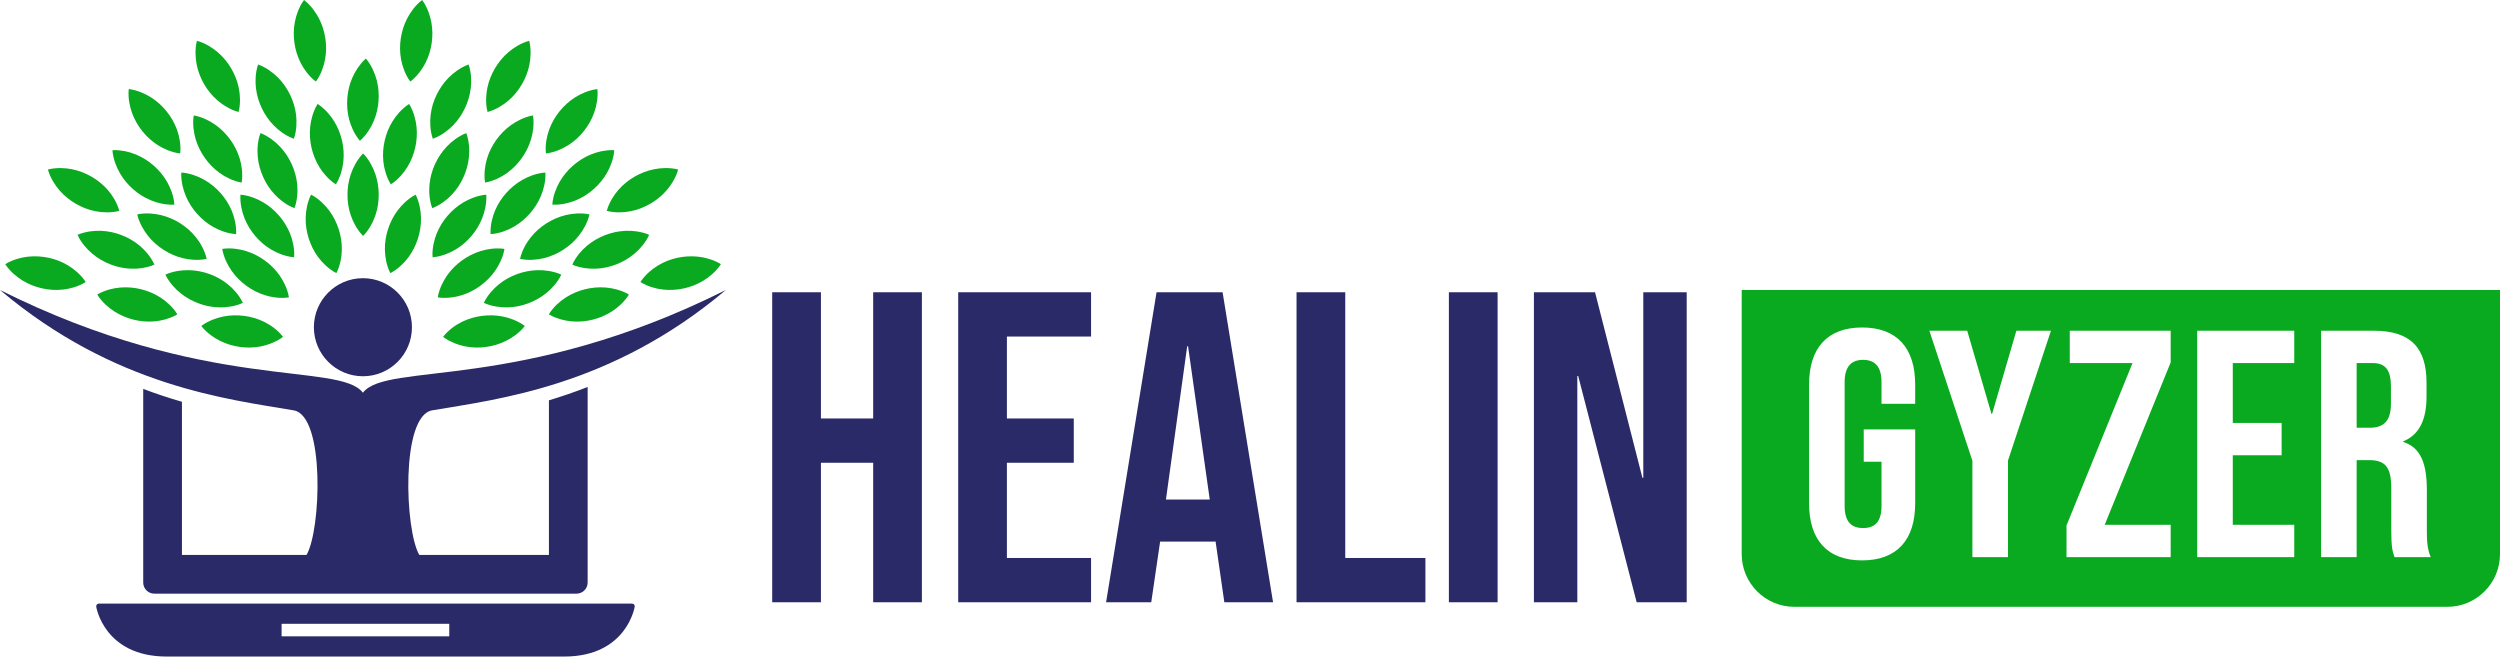 <?xml version="1.0" encoding="UTF-8"?>
<svg id="Layer_2" data-name="Layer 2" xmlns="http://www.w3.org/2000/svg" viewBox="0 0 799.98 210.1">
  <defs>
    <style>
      .cls-1 {
        fill: #292a67;
      }

      .cls-1, .cls-2 {
        stroke-width: 0px;
      }

      .cls-2 {
        fill: #09aa1f;
      }
    </style>
  </defs>
  <g id="Layer_1-2" data-name="Layer 1">
    <g>
      <g>
        <g>
          <path class="cls-2" d="M116.18,49.1c.56.55.99,1.1,1.39,1.65.4.55.75,1.1,1.06,1.65.62,1.1,1.11,2.2,1.48,3.3.75,2.2,1.07,4.4,1.08,6.6,0,2.2-.32,4.4-1.06,6.6-.37,1.1-.86,2.2-1.48,3.3-.31.55-.67,1.1-1.06,1.65-.4.55-.84,1.1-1.4,1.65-.56-.55-1-1.1-1.4-1.65-.4-.55-.75-1.1-1.06-1.65-.62-1.1-1.11-2.2-1.48-3.3-.74-2.2-1.07-4.4-1.06-6.6,0-2.2.33-4.4,1.08-6.6.37-1.1.86-2.2,1.48-3.3.31-.55.66-1.1,1.06-1.65.4-.55.84-1.1,1.39-1.65Z"/>
          <path class="cls-2" d="M188.61,68.6c-.76-.17-1.46-.24-2.14-.28-.68-.04-1.33-.03-1.96,0-1.26.07-2.45.25-3.58.53-2.25.56-4.28,1.47-6.13,2.65-1.85,1.19-3.53,2.64-4.98,4.46-.72.91-1.39,1.91-1.97,3.03-.29.56-.57,1.15-.81,1.78-.25.64-.47,1.3-.63,2.07.77.17,1.46.25,2.14.29.68.04,1.33.04,1.96,0,1.26-.07,2.45-.25,3.58-.53,2.25-.56,4.28-1.48,6.13-2.67,1.85-1.19,3.52-2.65,4.97-4.47.72-.91,1.39-1.91,1.98-3.03.29-.56.57-1.15.82-1.78.25-.63.47-1.3.64-2.06Z"/>
          <path class="cls-2" d="M155.6,62.3c-.78.05-1.47.19-2.13.34-.66.16-1.28.35-1.88.56-1.19.43-2.27.95-3.27,1.54-2,1.18-3.68,2.64-5.11,4.31-1.43,1.67-2.62,3.55-3.49,5.7-.43,1.08-.78,2.23-1.02,3.47-.12.62-.21,1.27-.27,1.94-.05.68-.08,1.38,0,2.16.78-.05,1.47-.19,2.14-.34.66-.16,1.28-.35,1.88-.56,1.19-.43,2.27-.95,3.27-1.54,2-1.18,3.67-2.64,5.1-4.32,1.43-1.67,2.61-3.55,3.47-5.71.43-1.08.78-2.23,1.02-3.47.12-.62.21-1.27.27-1.94.05-.68.08-1.38.02-2.16Z"/>
          <path class="cls-2" d="M132.98,62.3c-.7.35-1.28.74-1.83,1.14-.55.4-1.05.82-1.51,1.24-.93.86-1.73,1.75-2.42,2.68-1.39,1.86-2.37,3.86-3.05,5.95-.68,2.09-1.05,4.28-1.01,6.6.02,1.16.14,2.36.4,3.59.13.62.3,1.25.51,1.9.22.65.46,1.3.83,2,.7-.35,1.29-.74,1.84-1.14.55-.4,1.05-.82,1.52-1.24.93-.85,1.73-1.75,2.42-2.68,1.38-1.86,2.36-3.86,3.04-5.95.67-2.09,1.03-4.29,1-6.61-.02-1.16-.14-2.36-.4-3.59-.13-.62-.29-1.25-.5-1.89-.21-.65-.46-1.3-.82-2Z"/>
          <path class="cls-2" d="M149.22,42.58c-.73.27-1.36.59-1.95.93-.59.34-1.13.69-1.65,1.06-1.02.74-1.92,1.54-2.71,2.39-1.59,1.69-2.79,3.56-3.71,5.56-.91,2-1.53,4.14-1.76,6.45-.11,1.16-.13,2.36-.01,3.62.06.63.15,1.28.29,1.94.14.67.31,1.35.59,2.08.74-.27,1.36-.59,1.96-.92.59-.34,1.14-.69,1.65-1.06,1.02-.74,1.92-1.54,2.71-2.39,1.59-1.69,2.79-3.56,3.69-5.57.9-2,1.52-4.14,1.74-6.45.11-1.16.13-2.36.01-3.62-.06-.63-.15-1.28-.28-1.94-.14-.67-.31-1.35-.59-2.08Z"/>
          <path class="cls-2" d="M130.9,33.27c-.66.41-1.21.85-1.72,1.3-.51.45-.97.91-1.4,1.37-.85.93-1.57,1.9-2.18,2.89-1.22,1.98-2.02,4.05-2.51,6.19-.49,2.14-.66,4.36-.42,6.67.12,1.15.35,2.33.72,3.54.18.61.41,1.22.67,1.84.27.63.58,1.26,1,1.92.67-.41,1.22-.85,1.73-1.3.51-.45.97-.91,1.4-1.37.85-.93,1.57-1.9,2.18-2.89,1.21-1.98,2.01-4.05,2.5-6.2.48-2.15.65-4.36.41-6.67-.12-1.15-.35-2.33-.71-3.54-.18-.6-.4-1.22-.67-1.84-.27-.62-.57-1.26-.99-1.92Z"/>
          <path class="cls-2" d="M179.62,87.88c-.71-.33-1.37-.55-2.03-.74-.65-.18-1.29-.32-1.91-.43-1.25-.21-2.45-.29-3.61-.26-2.32.05-4.5.5-6.57,1.24-2.07.75-4.02,1.8-5.83,3.26-.91.73-1.77,1.56-2.59,2.52-.41.48-.81,1-1.19,1.56-.38.57-.74,1.17-1.07,1.88.71.34,1.37.56,2.03.75.65.19,1.29.33,1.91.43,1.25.21,2.45.29,3.61.27,2.32-.05,4.5-.5,6.56-1.26,2.06-.76,4.02-1.82,5.83-3.27.91-.73,1.77-1.56,2.59-2.52.41-.48.81-1,1.19-1.56.38-.57.75-1.16,1.07-1.87Z"/>
          <path class="cls-2" d="M161.43,79.65c-.77-.13-1.47-.16-2.15-.16-.68,0-1.33.04-1.96.11-1.26.14-2.43.4-3.54.74-2.22.69-4.19,1.72-5.97,3.01-1.78,1.29-3.37,2.84-4.71,4.74-.67.95-1.27,1.99-1.8,3.14-.26.58-.5,1.18-.71,1.83-.21.65-.4,1.33-.51,2.1.77.13,1.48.16,2.16.16.68,0,1.33-.04,1.96-.11,1.26-.14,2.43-.39,3.54-.74,2.22-.69,4.18-1.72,5.96-3.02,1.77-1.3,3.36-2.85,4.7-4.75.67-.95,1.27-1.99,1.8-3.14.26-.58.5-1.18.71-1.83.21-.65.4-1.32.52-2.1Z"/>
          <path class="cls-2" d="M174.52,55.21c-.78.04-1.47.16-2.14.31-.66.15-1.29.32-1.89.53-1.2.41-2.29.91-3.3,1.48-2.02,1.15-3.72,2.57-5.19,4.21-1.46,1.64-2.69,3.5-3.59,5.63-.45,1.07-.82,2.21-1.08,3.45-.13.62-.23,1.26-.3,1.94-.06.68-.1,1.38-.05,2.16.78-.04,1.48-.16,2.14-.3.66-.15,1.29-.32,1.89-.52,1.2-.41,2.29-.9,3.3-1.48,2.02-1.15,3.72-2.58,5.18-4.22,1.46-1.65,2.68-3.5,3.58-5.64.45-1.07.82-2.21,1.09-3.45.13-.62.24-1.26.31-1.94.07-.68.11-1.38.06-2.16Z"/>
          <path class="cls-2" d="M170.55,36.94c-.77.12-1.45.32-2.09.53-.64.22-1.25.46-1.82.73-1.15.53-2.18,1.15-3.12,1.82-1.89,1.36-3.43,2.96-4.71,4.74-1.28,1.79-2.3,3.76-2.97,5.99-.33,1.11-.58,2.29-.71,3.55-.06.63-.1,1.28-.09,1.96,0,.68.05,1.38.18,2.16.78-.12,1.45-.31,2.1-.53.64-.22,1.25-.46,1.82-.72,1.15-.53,2.18-1.14,3.12-1.82,1.88-1.36,3.42-2.96,4.7-4.75,1.27-1.79,2.29-3.77,2.96-5.99.33-1.11.58-2.29.71-3.54.07-.63.1-1.28.1-1.96,0-.68-.04-1.38-.18-2.15Z"/>
          <path class="cls-2" d="M149.94,20.64c-.74.25-1.37.56-1.97.88-.6.32-1.15.67-1.67,1.03-1.04.72-1.95,1.5-2.77,2.33-1.63,1.66-2.87,3.5-3.83,5.47-.96,1.98-1.62,4.1-1.9,6.4-.14,1.15-.18,2.35-.09,3.61.04.63.12,1.28.24,1.95.12.67.28,1.35.55,2.09.74-.25,1.38-.56,1.98-.88.6-.32,1.15-.67,1.67-1.02,1.04-.72,1.96-1.5,2.77-2.33,1.62-1.66,2.87-3.5,3.82-5.48.95-1.98,1.61-4.11,1.89-6.41.14-1.15.18-2.35.1-3.61-.04-.63-.12-1.28-.24-1.95-.12-.67-.28-1.35-.54-2.09Z"/>
          <path class="cls-2" d="M117.09,18.73c-.6.51-1.07,1.02-1.51,1.54-.43.52-.82,1.04-1.18,1.57-.7,1.05-1.26,2.11-1.72,3.18-.91,2.14-1.39,4.31-1.55,6.5-.16,2.19,0,4.41.58,6.66.29,1.12.7,2.25,1.24,3.4.27.57.58,1.14.94,1.72.36.58.76,1.16,1.28,1.75.6-.51,1.07-1.02,1.52-1.54.44-.52.83-1.04,1.18-1.57.7-1.05,1.27-2.11,1.72-3.18.9-2.14,1.38-4.31,1.54-6.5.15-2.19,0-4.41-.6-6.66-.29-1.12-.7-2.25-1.24-3.4-.27-.57-.58-1.14-.94-1.72-.36-.58-.75-1.16-1.27-1.75Z"/>
          <path class="cls-2" d="M196.56,48.06c-.78-.05-1.48-.02-2.16.04-.67.07-1.32.17-1.94.29-1.24.26-2.38.62-3.46,1.07-2.14.89-4.01,2.1-5.66,3.55-1.65,1.45-3.09,3.14-4.25,5.15-.58,1.01-1.08,2.1-1.5,3.29-.21.6-.39,1.23-.54,1.89-.15.67-.27,1.36-.31,2.14.78.06,1.48.02,2.16-.04.68-.06,1.32-.16,1.94-.29,1.24-.26,2.38-.62,3.46-1.06,2.14-.89,4.01-2.1,5.66-3.56,1.65-1.46,3.08-3.15,4.24-5.16.58-1.01,1.08-2.1,1.5-3.29.21-.6.39-1.22.54-1.88.15-.66.27-1.35.32-2.14Z"/>
          <path class="cls-2" d="M207.73,75.14c-.71-.32-1.38-.53-2.04-.7-.66-.17-1.29-.3-1.92-.39-1.25-.18-2.45-.24-3.61-.19-2.32.1-4.49.59-6.54,1.38-2.05.79-3.99,1.89-5.77,3.37-.89.75-1.74,1.6-2.54,2.58-.4.49-.78,1.02-1.15,1.59-.37.58-.72,1.18-1.03,1.9.71.32,1.39.53,2.04.71.66.17,1.3.3,1.92.4,1.25.19,2.45.24,3.61.19,2.32-.1,4.48-.59,6.53-1.39,2.05-.8,3.98-1.9,5.76-3.39.89-.75,1.74-1.59,2.54-2.57.4-.49.79-1.01,1.16-1.58.37-.57.72-1.18,1.03-1.9Z"/>
          <path class="cls-2" d="M43.93,68.6c.76-.17,1.46-.24,2.14-.28.68-.04,1.33-.03,1.96,0,1.26.07,2.45.25,3.58.53,2.25.56,4.28,1.47,6.13,2.65,1.85,1.19,3.53,2.64,4.98,4.46.72.91,1.39,1.91,1.97,3.03.29.56.57,1.15.81,1.78.24.64.47,1.3.63,2.07-.76.17-1.46.25-2.14.29-.68.04-1.33.04-1.96,0-1.26-.07-2.45-.25-3.58-.53-2.25-.56-4.28-1.48-6.13-2.67-1.85-1.19-3.52-2.65-4.97-4.47-.72-.91-1.39-1.91-1.98-3.03-.29-.56-.57-1.15-.82-1.78-.25-.63-.47-1.3-.64-2.06Z"/>
          <path class="cls-2" d="M31.13,94.24c.67-.41,1.31-.7,1.94-.96.63-.25,1.25-.46,1.86-.63,1.22-.34,2.4-.55,3.56-.64,2.31-.2,4.53.02,6.66.54,2.13.53,4.19,1.37,6.15,2.62.98.63,1.93,1.36,2.84,2.23.46.44.91.91,1.35,1.43.44.52.86,1.08,1.26,1.76-.67.41-1.31.7-1.94.96-.63.25-1.25.46-1.86.64-1.22.34-2.4.55-3.56.65-2.31.19-4.52-.02-6.66-.55-2.13-.54-4.19-1.38-6.14-2.63-.98-.63-1.93-1.36-2.85-2.23-.46-.44-.91-.91-1.35-1.42-.44-.52-.87-1.08-1.27-1.75Z"/>
          <path class="cls-2" d="M76.94,62.3c.78.05,1.47.19,2.13.34.66.16,1.28.35,1.88.56,1.19.43,2.27.95,3.27,1.54,2,1.18,3.67,2.64,5.11,4.31,1.43,1.67,2.62,3.55,3.49,5.7.43,1.08.78,2.23,1.02,3.47.12.62.21,1.27.27,1.94.05.68.08,1.38,0,2.16-.78-.05-1.47-.19-2.14-.34-.66-.16-1.28-.35-1.88-.56-1.19-.43-2.27-.95-3.27-1.54-2-1.18-3.67-2.64-5.1-4.32-1.43-1.67-2.61-3.55-3.47-5.71-.43-1.08-.78-2.23-1.02-3.47-.12-.62-.21-1.27-.27-1.94-.05-.68-.08-1.38-.02-2.16Z"/>
          <path class="cls-2" d="M99.56,62.3c.7.35,1.28.74,1.83,1.14.55.4,1.05.82,1.51,1.24.93.86,1.73,1.75,2.42,2.68,1.39,1.86,2.37,3.86,3.05,5.95.68,2.09,1.05,4.28,1.01,6.6-.02,1.16-.14,2.36-.4,3.59-.13.62-.3,1.25-.51,1.9-.22.65-.46,1.3-.83,2-.7-.35-1.29-.74-1.84-1.14-.55-.4-1.05-.82-1.52-1.24-.93-.85-1.73-1.75-2.43-2.68-1.38-1.86-2.36-3.86-3.04-5.95-.67-2.09-1.04-4.29-1-6.61.02-1.16.14-2.36.4-3.59.13-.62.29-1.25.5-1.89.21-.65.46-1.3.82-2Z"/>
          <path class="cls-2" d="M83.32,42.58c.73.27,1.36.59,1.95.93.59.34,1.13.69,1.65,1.06,1.02.74,1.92,1.54,2.71,2.39,1.59,1.69,2.79,3.56,3.71,5.56.91,2,1.53,4.14,1.76,6.45.11,1.16.13,2.36.01,3.62-.06.63-.15,1.28-.29,1.94-.14.67-.31,1.35-.59,2.08-.74-.27-1.36-.59-1.96-.92-.59-.34-1.14-.69-1.65-1.06-1.02-.74-1.92-1.54-2.71-2.39-1.59-1.69-2.79-3.56-3.69-5.57-.9-2-1.52-4.14-1.74-6.45-.11-1.16-.13-2.36-.01-3.62.06-.63.15-1.28.28-1.94.14-.67.31-1.35.59-2.08Z"/>
          <path class="cls-2" d="M101.64,33.27c.66.41,1.21.85,1.72,1.3.51.45.97.91,1.4,1.37.85.93,1.57,1.9,2.18,2.89,1.22,1.98,2.02,4.05,2.51,6.19.49,2.14.66,4.36.42,6.67-.12,1.15-.35,2.33-.72,3.54-.18.61-.4,1.22-.67,1.84-.27.63-.58,1.26-1,1.92-.67-.41-1.22-.85-1.73-1.3-.51-.45-.97-.91-1.4-1.37-.85-.93-1.57-1.9-2.18-2.89-1.21-1.98-2.01-4.05-2.5-6.2-.48-2.15-.65-4.36-.41-6.67.12-1.15.35-2.33.71-3.54.18-.6.4-1.22.67-1.84.27-.62.57-1.26.99-1.92Z"/>
          <path class="cls-2" d="M52.92,87.88c.71-.33,1.37-.55,2.03-.74.65-.18,1.29-.32,1.91-.43,1.25-.21,2.44-.29,3.61-.26,2.32.05,4.5.5,6.57,1.24,2.07.75,4.02,1.8,5.83,3.26.91.73,1.77,1.56,2.59,2.52.41.48.8,1,1.19,1.56.38.57.75,1.17,1.07,1.88-.71.34-1.37.56-2.03.75-.65.19-1.29.33-1.91.43-1.25.21-2.45.29-3.61.27-2.32-.05-4.5-.5-6.56-1.26-2.06-.76-4.02-1.82-5.83-3.27-.9-.73-1.77-1.56-2.59-2.52-.41-.48-.81-1-1.19-1.56-.38-.57-.75-1.16-1.07-1.87Z"/>
          <path class="cls-2" d="M71.11,79.65c.77-.13,1.47-.16,2.15-.16.68,0,1.33.04,1.96.11,1.26.14,2.43.4,3.54.74,2.22.69,4.19,1.72,5.97,3.01,1.78,1.29,3.37,2.84,4.71,4.74.67.95,1.27,1.99,1.8,3.14.26.58.5,1.18.71,1.83.21.65.39,1.33.51,2.1-.77.13-1.48.16-2.16.16-.68,0-1.33-.04-1.96-.11-1.26-.14-2.43-.39-3.54-.74-2.22-.69-4.18-1.72-5.96-3.02-1.77-1.3-3.36-2.85-4.7-4.75-.67-.95-1.27-1.99-1.8-3.14-.26-.58-.5-1.18-.71-1.83-.21-.65-.4-1.32-.51-2.1Z"/>
          <path class="cls-2" d="M64.43,104.3c.62-.48,1.22-.84,1.82-1.16.6-.32,1.19-.59,1.77-.83,1.17-.47,2.33-.81,3.46-1.03,2.28-.45,4.5-.48,6.68-.2,2.18.29,4.32.9,6.4,1.92,1.04.52,2.07,1.14,3.07,1.91.5.38,1,.81,1.49,1.27.49.47.98.98,1.45,1.61-.62.48-1.22.84-1.82,1.17-.6.32-1.19.6-1.77.84-1.17.47-2.33.81-3.47,1.04-2.28.45-4.5.48-6.68.18-2.18-.3-4.31-.91-6.4-1.94-1.04-.52-2.07-1.14-3.07-1.9-.5-.38-1-.8-1.49-1.27-.49-.47-.98-.97-1.45-1.6Z"/>
          <path class="cls-2" d="M58.02,55.21c.78.04,1.47.16,2.14.31.66.15,1.29.32,1.89.53,1.2.41,2.29.91,3.3,1.48,2.02,1.15,3.72,2.57,5.19,4.21,1.46,1.64,2.69,3.5,3.59,5.63.45,1.07.82,2.21,1.08,3.45.13.62.23,1.26.3,1.94.06.68.1,1.38.05,2.16-.78-.04-1.48-.16-2.14-.3-.66-.15-1.29-.32-1.89-.52-1.2-.41-2.29-.9-3.3-1.48-2.02-1.15-3.72-2.58-5.18-4.22-1.46-1.65-2.68-3.5-3.58-5.64-.45-1.07-.82-2.21-1.09-3.45-.13-.62-.24-1.26-.31-1.94-.07-.68-.11-1.38-.06-2.16Z"/>
          <path class="cls-2" d="M62,36.94c.77.12,1.45.32,2.09.53.64.22,1.25.46,1.82.73,1.15.53,2.18,1.15,3.12,1.82,1.89,1.36,3.43,2.96,4.71,4.74,1.28,1.79,2.3,3.76,2.97,5.99.34,1.11.58,2.29.71,3.55.06.63.1,1.28.09,1.96,0,.68-.05,1.38-.18,2.16-.78-.12-1.45-.31-2.1-.53-.64-.22-1.25-.46-1.82-.72-1.15-.53-2.18-1.14-3.12-1.82-1.88-1.36-3.42-2.96-4.7-4.75-1.27-1.79-2.29-3.77-2.96-5.99-.33-1.11-.58-2.29-.71-3.54-.07-.63-.1-1.28-.1-1.96,0-.68.04-1.38.18-2.15Z"/>
          <path class="cls-2" d="M82.6,20.64c.74.25,1.37.56,1.97.88.59.32,1.15.67,1.67,1.03,1.04.72,1.95,1.5,2.77,2.33,1.63,1.66,2.87,3.5,3.83,5.47.96,1.98,1.62,4.1,1.9,6.4.14,1.15.18,2.35.09,3.61-.04.63-.12,1.28-.24,1.95-.13.67-.28,1.35-.55,2.09-.74-.25-1.38-.56-1.98-.88-.6-.32-1.15-.67-1.67-1.02-1.04-.72-1.96-1.5-2.77-2.33-1.62-1.66-2.87-3.5-3.82-5.48-.95-1.98-1.61-4.11-1.89-6.41-.14-1.15-.18-2.35-.1-3.61.04-.63.12-1.28.24-1.95.12-.67.28-1.35.54-2.09Z"/>
          <path class="cls-2" d="M35.98,48.06c.78-.05,1.48-.02,2.16.04.67.07,1.32.17,1.94.29,1.24.26,2.38.62,3.46,1.07,2.14.89,4.01,2.1,5.66,3.55,1.65,1.45,3.09,3.14,4.25,5.15.58,1.01,1.08,2.1,1.5,3.29.21.6.39,1.23.54,1.89.15.67.27,1.36.31,2.14-.78.06-1.48.02-2.16-.04-.68-.06-1.32-.16-1.94-.29-1.24-.26-2.38-.62-3.46-1.06-2.14-.89-4.01-2.1-5.66-3.56-1.65-1.46-3.08-3.15-4.24-5.16-.58-1.01-1.08-2.1-1.5-3.29-.21-.6-.39-1.22-.54-1.88-.15-.66-.27-1.35-.32-2.14Z"/>
          <path class="cls-2" d="M24.81,75.14c.71-.32,1.38-.53,2.04-.7.66-.17,1.29-.3,1.92-.39,1.25-.18,2.45-.24,3.61-.19,2.32.1,4.49.59,6.54,1.38,2.05.79,3.99,1.89,5.77,3.37.89.75,1.74,1.6,2.54,2.58.4.49.78,1.02,1.15,1.59.37.58.72,1.18,1.03,1.9-.72.32-1.39.53-2.04.71-.66.17-1.3.3-1.92.4-1.25.19-2.45.24-3.61.19-2.32-.1-4.49-.59-6.53-1.39-2.05-.8-3.98-1.9-5.76-3.39-.89-.75-1.74-1.59-2.54-2.57-.4-.49-.79-1.01-1.16-1.58-.37-.57-.72-1.18-1.03-1.9Z"/>
          <path class="cls-2" d="M15.34,54.25c.75-.21,1.45-.31,2.12-.38.67-.07,1.32-.1,1.96-.09,1.26.01,2.46.14,3.6.37,2.28.45,4.34,1.28,6.25,2.37,1.9,1.1,3.65,2.48,5.18,4.22.76.87,1.47,1.84,2.11,2.94.32.55.62,1.13.89,1.75.27.62.53,1.28.73,2.04-.76.21-1.45.31-2.13.39-.68.07-1.33.1-1.96.09-1.26-.01-2.46-.14-3.6-.37-2.28-.46-4.34-1.28-6.24-2.38-1.9-1.11-3.64-2.49-5.17-4.24-.76-.87-1.47-1.84-2.11-2.93-.32-.55-.62-1.12-.9-1.74-.27-.62-.53-1.27-.73-2.03Z"/>
          <path class="cls-2" d="M41.18,28.49c.78.08,1.46.24,2.12.42.65.18,1.27.39,1.86.63,1.17.47,2.24,1.03,3.22,1.65,1.96,1.25,3.58,2.77,4.96,4.48,1.37,1.72,2.5,3.63,3.29,5.82.39,1.09.7,2.25.9,3.5.1.63.17,1.27.2,1.95.03.68.03,1.38-.07,2.16-.78-.08-1.47-.24-2.12-.41-.65-.18-1.27-.39-1.86-.62-1.17-.47-2.24-1.03-3.22-1.65-1.95-1.25-3.58-2.77-4.95-4.49-1.37-1.72-2.49-3.64-3.27-5.83-.39-1.09-.7-2.25-.9-3.5-.1-.62-.17-1.27-.2-1.95-.03-.68-.03-1.38.06-2.16Z"/>
          <path class="cls-2" d="M62.99,13.05c.76.19,1.41.45,2.04.72.62.27,1.2.57,1.75.89,1.09.63,2.07,1.34,2.95,2.1,1.76,1.52,3.15,3.25,4.26,5.15,1.11,1.9,1.95,3.95,2.42,6.23.23,1.14.37,2.33.39,3.6,0,.63-.02,1.28-.08,1.96-.07.68-.17,1.37-.38,2.13-.76-.19-1.42-.44-2.04-.71-.62-.27-1.2-.57-1.75-.89-1.09-.63-2.07-1.34-2.95-2.09-1.75-1.52-3.14-3.26-4.25-5.15-1.11-1.9-1.94-3.96-2.4-6.24-.23-1.14-.37-2.33-.39-3.6,0-.63.02-1.28.08-1.96.07-.68.17-1.37.37-2.13Z"/>
          <path class="cls-2" d="M97.26,0c.63.46,1.14.94,1.62,1.43.47.49.9.98,1.28,1.48.77,1,1.41,2.02,1.94,3.05,1.06,2.07,1.69,4.2,2.02,6.37.32,2.17.32,4.4-.1,6.68-.21,1.14-.53,2.3-.99,3.48-.23.59-.5,1.18-.81,1.78-.32.6-.67,1.21-1.15,1.83-.63-.46-1.15-.94-1.62-1.43-.47-.49-.9-.98-1.29-1.48-.78-1-1.42-2.02-1.94-3.05-1.05-2.07-1.69-4.2-2-6.37-.31-2.18-.31-4.4.12-6.68.21-1.14.53-2.3.99-3.48.23-.59.5-1.18.81-1.78.32-.6.67-1.21,1.14-1.83Z"/>
          <path class="cls-2" d="M1.67,84.54c.66-.42,1.29-.73,1.91-1,.62-.27,1.23-.49,1.84-.68,1.21-.37,2.39-.61,3.54-.73,2.31-.25,4.52-.09,6.67.37,2.15.47,4.22,1.26,6.21,2.47.99.6,1.96,1.32,2.9,2.16.47.42.93.89,1.38,1.39.45.51.89,1.06,1.31,1.72-.66.43-1.29.74-1.91,1.01-.62.27-1.24.49-1.84.68-1.21.37-2.39.61-3.54.73-2.31.25-4.52.09-6.67-.39-2.15-.48-4.22-1.27-6.21-2.48-.99-.6-1.96-1.31-2.9-2.16-.47-.42-.93-.89-1.38-1.39-.45-.51-.89-1.05-1.31-1.72Z"/>
          <path class="cls-2" d="M201.23,94.24c-.67-.41-1.31-.7-1.94-.96-.63-.25-1.25-.46-1.85-.63-1.22-.34-2.4-.55-3.56-.64-2.31-.2-4.53.02-6.66.54-2.13.53-4.19,1.37-6.15,2.62-.98.63-1.93,1.36-2.84,2.23-.46.44-.91.91-1.34,1.43-.44.52-.87,1.08-1.26,1.76.67.41,1.31.7,1.94.96.63.25,1.25.46,1.86.64,1.22.34,2.4.55,3.56.65,2.31.19,4.52-.02,6.66-.55,2.13-.54,4.19-1.38,6.14-2.63.98-.63,1.93-1.36,2.84-2.23.46-.44.91-.91,1.35-1.42.44-.52.87-1.08,1.27-1.75Z"/>
          <path class="cls-2" d="M167.92,104.3c-.62-.48-1.22-.84-1.82-1.16-.6-.32-1.19-.59-1.77-.83-1.17-.47-2.33-.81-3.46-1.03-2.28-.45-4.5-.48-6.68-.2-2.18.29-4.32.9-6.4,1.92-1.04.52-2.07,1.14-3.07,1.91-.5.38-1,.81-1.49,1.27-.49.47-.98.98-1.45,1.61.62.48,1.22.84,1.82,1.17.6.32,1.19.6,1.77.84,1.17.47,2.33.81,3.47,1.04,2.28.45,4.5.48,6.68.18,2.18-.3,4.31-.91,6.4-1.94,1.04-.52,2.07-1.14,3.07-1.9.5-.38,1-.8,1.49-1.27.49-.47.98-.97,1.45-1.6Z"/>
          <path class="cls-2" d="M217.02,54.25c-.75-.21-1.45-.31-2.13-.38-.67-.07-1.32-.1-1.96-.09-1.26.01-2.46.14-3.6.37-2.28.45-4.34,1.28-6.25,2.37-1.9,1.1-3.65,2.48-5.18,4.22-.76.87-1.47,1.84-2.11,2.94-.32.55-.62,1.13-.9,1.75-.27.62-.53,1.28-.73,2.04.76.21,1.45.31,2.13.39.67.07,1.33.1,1.96.09,1.26-.01,2.46-.14,3.6-.37,2.28-.46,4.34-1.28,6.24-2.38,1.9-1.11,3.64-2.49,5.17-4.24.76-.87,1.47-1.84,2.11-2.93.32-.55.62-1.12.9-1.74.27-.62.53-1.27.73-2.03Z"/>
          <path class="cls-2" d="M191.17,28.49c-.78.08-1.46.24-2.12.42-.65.18-1.27.39-1.86.63-1.17.47-2.24,1.03-3.22,1.65-1.96,1.25-3.58,2.77-4.96,4.48-1.37,1.72-2.49,3.63-3.29,5.82-.39,1.09-.7,2.25-.9,3.5-.1.63-.17,1.27-.2,1.95-.03.68-.03,1.38.07,2.16.78-.08,1.47-.24,2.12-.41.65-.18,1.27-.39,1.86-.62,1.17-.47,2.24-1.03,3.22-1.65,1.95-1.25,3.58-2.77,4.95-4.49,1.37-1.72,2.49-3.64,3.27-5.83.39-1.09.7-2.25.9-3.5.1-.62.17-1.27.2-1.95.03-.68.03-1.38-.06-2.16Z"/>
          <path class="cls-2" d="M169.36,13.05c-.76.19-1.41.45-2.04.72-.62.27-1.2.57-1.75.89-1.09.63-2.07,1.34-2.95,2.1-1.76,1.52-3.15,3.25-4.26,5.15-1.11,1.9-1.95,3.95-2.42,6.23-.23,1.14-.37,2.33-.39,3.6,0,.63.02,1.28.08,1.96.07.68.17,1.37.38,2.13.76-.19,1.42-.44,2.04-.71.62-.27,1.2-.57,1.75-.89,1.09-.63,2.07-1.34,2.95-2.09,1.75-1.52,3.14-3.26,4.25-5.15,1.11-1.9,1.94-3.96,2.4-6.24.23-1.14.37-2.33.39-3.6,0-.63-.02-1.28-.08-1.96-.07-.68-.17-1.37-.37-2.13Z"/>
          <path class="cls-2" d="M135.1,0c-.63.46-1.14.94-1.62,1.43-.47.49-.9.98-1.28,1.48-.77,1-1.41,2.02-1.94,3.05-1.06,2.07-1.69,4.2-2.02,6.37-.32,2.17-.32,4.4.1,6.68.21,1.14.53,2.3.99,3.48.23.59.5,1.18.81,1.78.32.6.67,1.21,1.15,1.83.63-.46,1.14-.94,1.62-1.43.47-.49.9-.98,1.29-1.48.78-1,1.42-2.02,1.94-3.05,1.05-2.07,1.69-4.2,2-6.37.31-2.18.31-4.4-.12-6.68-.21-1.14-.53-2.3-.99-3.48-.23-.59-.5-1.18-.81-1.78-.32-.6-.67-1.21-1.14-1.83Z"/>
          <path class="cls-2" d="M230.69,84.54c-.66-.42-1.29-.73-1.91-1-.62-.27-1.23-.49-1.84-.68-1.21-.37-2.39-.61-3.54-.73-2.31-.25-4.52-.09-6.67.37-2.15.47-4.22,1.26-6.21,2.47-.99.6-1.96,1.32-2.9,2.16-.47.42-.93.89-1.38,1.39-.45.51-.89,1.06-1.31,1.72.66.43,1.29.74,1.91,1.01.62.27,1.24.49,1.84.68,1.21.37,2.39.61,3.54.73,2.31.25,4.52.09,6.67-.39,2.15-.48,4.22-1.27,6.21-2.48.99-.6,1.96-1.31,2.9-2.16.47-.42.93-.89,1.38-1.39.45-.51.89-1.05,1.31-1.72Z"/>
        </g>
        <g>
          <path class="cls-1" d="M202.23,193.14H31.65c-.25,0-.5.11-.66.3-.17.19-.24.45-.2.7.02.16,2.6,15.95,22.57,15.95h127.17c19.97,0,22.54-15.79,22.57-15.95.04-.25-.04-.51-.2-.7s-.41-.3-.66-.3ZM143.76,203.63h-53.65v-4.01h53.65v4.01Z"/>
          <path class="cls-1" d="M116.13,120.4c8.67,0,15.69-7.03,15.69-15.69s-7.02-15.69-15.69-15.69-15.69,7.03-15.69,15.69,7.03,15.69,15.69,15.69Z"/>
          <path class="cls-1" d="M98.08,177.57h-39.86v-49c-4-1.16-8.14-2.52-12.39-4.12v61.97c0,1.95,1.59,3.54,3.54,3.54h135.13c1.95,0,3.54-1.59,3.54-3.54v-62.59c-4.24,1.66-8.38,3.06-12.39,4.27v49.48h-41.47c-4.66-7.88-5.98-44.54,4.1-46.27,20.92-3.58,57.29-7.56,93.98-38.51-65.86,32.95-108.54,22.88-116.13,32.87-7.59-9.99-50.27.08-116.13-32.87,36.68,30.95,73.06,34.93,93.98,38.51,10.08,1.72,8.76,38.39,4.1,46.27Z"/>
        </g>
      </g>
      <g>
        <g>
          <path class="cls-1" d="M247.1,93.52h15.59v40.39h16.72v-40.39h15.59v99.2h-15.59v-44.64h-16.72v44.64h-15.59v-99.2Z"/>
          <path class="cls-1" d="M306.62,93.52h42.51v14.17h-26.93v26.22h21.4v14.17h-21.4v30.47h26.93v14.17h-42.51v-99.2Z"/>
          <path class="cls-1" d="M370.1,93.52h21.12l16.15,99.2h-15.59l-2.84-19.7v.28h-17.71l-2.84,19.41h-14.45l16.15-99.2ZM387.11,159.84l-6.94-49.03h-.28l-6.8,49.03h14.03Z"/>
          <path class="cls-1" d="M414.88,93.52h15.59v85.03h25.65v14.17h-41.24v-99.2Z"/>
          <path class="cls-1" d="M463.63,93.52h15.59v99.2h-15.59v-99.2Z"/>
          <path class="cls-1" d="M490.84,93.52h19.56l15.16,59.38h.28v-59.38h13.89v99.2h-16.01l-18.71-72.41h-.28v72.41h-13.89v-99.2Z"/>
        </g>
        <g>
          <path class="cls-2" d="M759.29,116.18h-5.18v20.7h4.14c4.24,0,6.83-1.86,6.83-7.66v-5.59c0-5.17-1.76-7.45-5.79-7.45Z"/>
          <path class="cls-2" d="M557.33,92.8v84.51c0,9.32,7.55,16.87,16.87,16.87h208.91c9.32,0,16.87-7.55,16.87-16.87v-84.51h-242.65ZM612.83,129.22h-10.76v-6.93c0-5.18-2.28-7.14-5.9-7.14s-5.9,1.97-5.9,7.14v39.64c0,5.18,2.28,7.04,5.9,7.04s5.9-1.86,5.9-7.04v-14.18h-5.69v-10.35h16.46v23.7c0,11.59-5.79,18.22-16.98,18.22s-16.97-6.62-16.97-18.22v-38.09c0-11.59,5.79-18.22,16.97-18.22s16.98,6.62,16.98,18.22v6.21ZM642.54,147.44v30.84h-11.39v-30.84l-13.77-41.61h12.11l7.76,26.6h.21l7.76-26.6h11.07l-13.77,41.61ZM694.6,115.97l-21.11,51.96h21.11v10.35h-33.33v-10.14l21.12-51.96h-20.08v-10.35h32.29v10.14ZM734.14,116.18h-19.67v19.15h15.63v10.35h-15.63v22.25h19.67v10.35h-31.05v-72.45h31.05v10.35ZM766.22,178.28c-.62-1.86-1.04-3-1.04-8.9v-13.25c0-6.73-1.97-8.9-7.14-8.9h-3.93v31.05h-11.38v-72.45h16.87c11.8,0,16.87,5.49,16.87,16.66v4.45c0,7.45-2.38,12.21-7.45,14.28v.21c5.69,1.76,7.55,7.14,7.55,15.32v12.73c0,3.52.11,6.11,1.24,8.8h-11.59Z"/>
        </g>
      </g>
    </g>
  </g>
</svg>